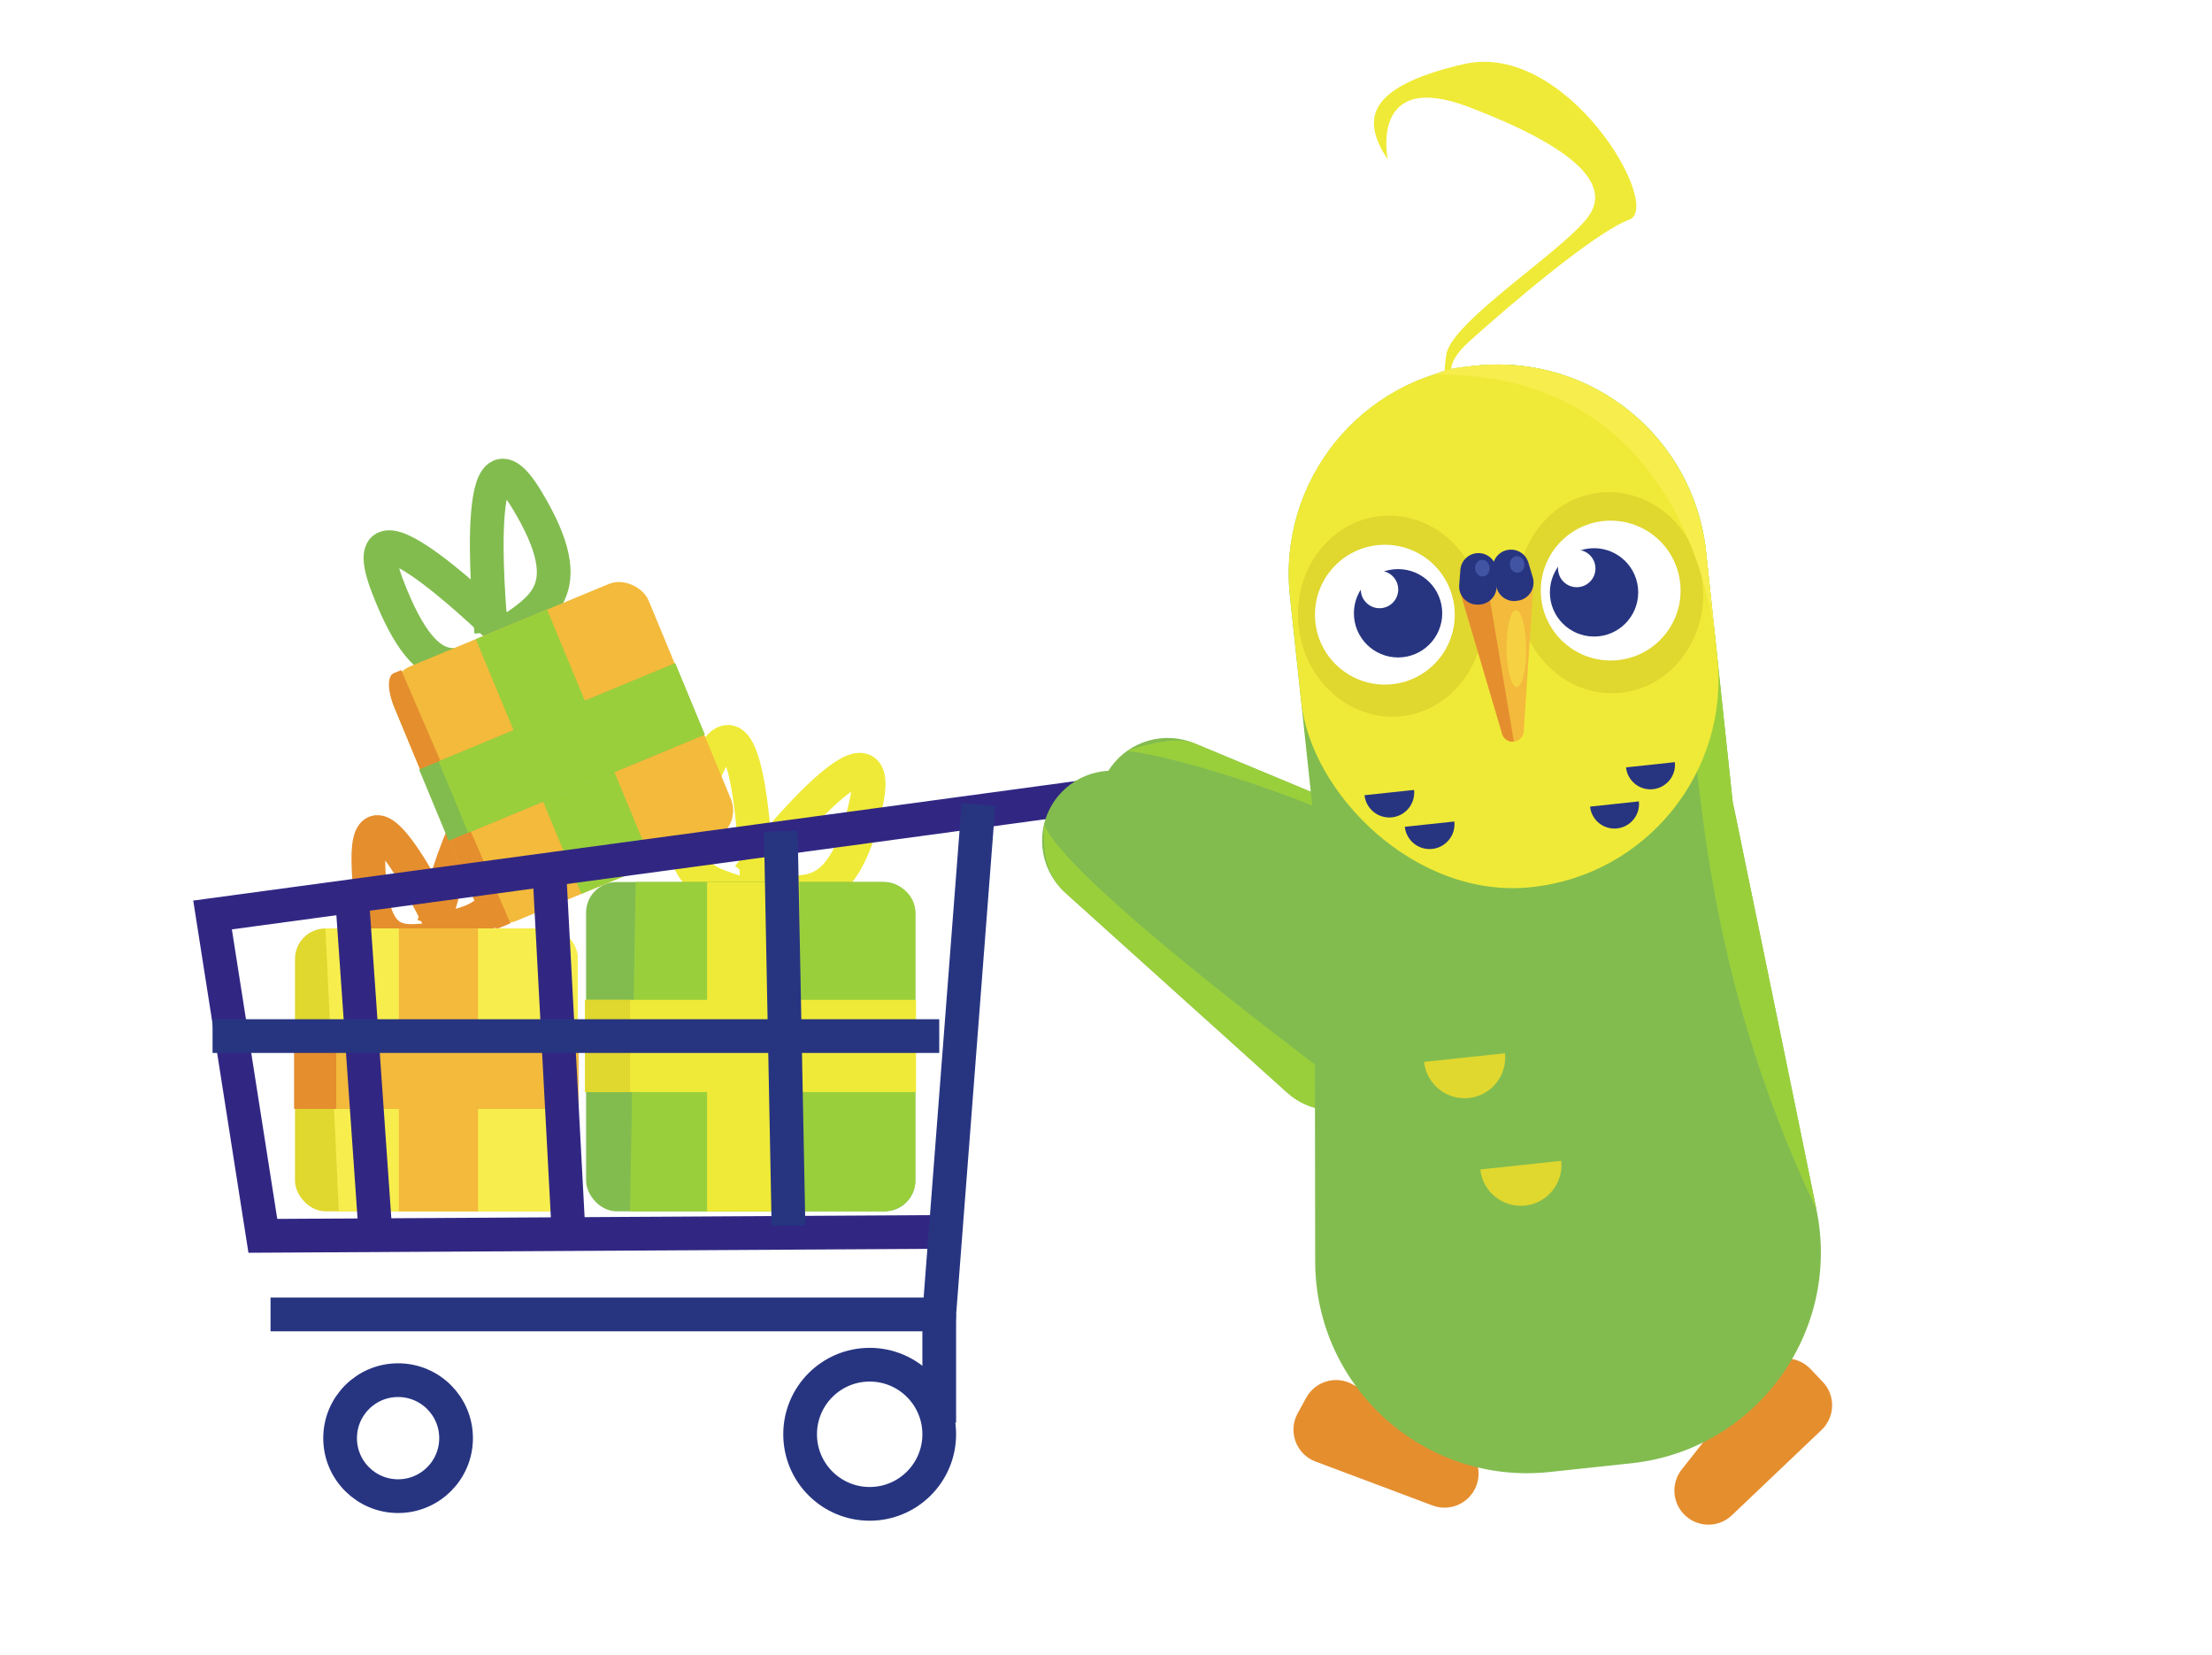 <?xml version="1.0" encoding="UTF-8"?>
<svg xmlns="http://www.w3.org/2000/svg" viewBox="0 0 393.68 294.41">
  <defs>
    <style>
      .cls-1 {
        fill: #f7ee4d;
      }

      .cls-2 {
        fill: #9acf3c;
      }

      .cls-3 {
        fill: #e58e2e;
      }

      .cls-4 {
        fill: #fff;
      }

      .cls-5 {
        fill: #e0d72f;
      }

      .cls-6 {
        fill: #efea37;
      }

      .cls-7 {
        stroke: #e58e2e;
      }

      .cls-7, .cls-8, .cls-9, .cls-10, .cls-11 {
        fill: none;
        stroke-miterlimit: 10;
        stroke-width: 6px;
      }

      .cls-12 {
        fill: #efea37;
      }

      .cls-13 {
        fill: #273581;
      }

      .cls-8 {
        stroke: #273581;
      }

      .cls-14 {
        fill: #e58e2e;
      }

      .cls-15 {
        fill: #f6d242;
      }

      .cls-9 {
        stroke: #312783;
      }

      .cls-10 {
        stroke: #efea37;
      }

      .cls-16 {
        fill: #4154a3;
      }

      .cls-17 {
        fill: #82bc4f;
      }

      .cls-11 {
        stroke: #82bc4f;
      }

      .cls-18 {
        fill: #f3ba3b;
      }
    </style>
  </defs>
  <g id="Calque_1" data-name="Calque 1">
    <rect class="cls-4" x="-2.06" y="-3.68" width="397.15" height="299.01"/>
  </g>
  <g id="Calque_11" data-name="Calque 11">
    <g id="Kdo">
      <path class="cls-11" d="M87.44,112.45s-4.13-40.72,6.24-23.66c10.37,17.06,1.96,19.66-4.84,24.8"/>
      <path class="cls-11" d="M90.02,112.88s-28.64-28.3-21.02-8.49c7.62,19.81,13.84,13.64,21.17,10.46"/>
      <path class="cls-7" d="M77.24,164.45s7.98-31.79,11.14-16.12c3.16,15.67-3.87,15.33-10.39,17.35"/>
      <path class="cls-7" d="M79.07,165.48s-13.86-29.1-13.51-12.12c.34,16.99,6.71,14.03,13.09,13.64"/>
      <path class="cls-10" d="M133.19,155.94s25.26-32.21,20.9-12.73c-4.36,19.48-12.21,15.53-20.68,14.52"/>
      <path class="cls-10" d="M134.75,158.04s-1.01-40.25-9.26-20.69c-8.25,19.56.52,19.42,8,22.22"/>
      <rect class="cls-17" x="104.31" y="156.94" width="58.59" height="58.59" rx="5.43" ry="5.43"/>
      <rect class="cls-5" x="52.5" y="165.2" width="50.33" height="50.33" rx="5.43" ry="5.43"/>
      <rect class="cls-18" x="75.55" y="109.36" width="49.07" height="49.07" rx="5.43" ry="5.43" transform="translate(-43.65 48.54) rotate(-22.52)"/>
      <path class="cls-1" d="M57.92,165.2h39.48c3,0,5.43,2.43,5.43,5.43v39.48c0,3-2.43,5.43-5.43,5.43h-37.09"/>
      <rect class="cls-18" x="70.99" y="165.2" width="14.09" height="50.33"/>
      <rect class="cls-14" x="70.59" y="164.96" width="14.09" height="50.6" transform="translate(267.9 112.63) rotate(90)"/>
      <path class="cls-3" d="M90.84,164.29l-1.97.82c-1.14.47-2.99-1.39-4.14-4.16l-14.64-35.3c-1.15-2.77-1.16-5.4-.02-5.87l1.34-.55"/>
      <rect class="cls-2" x="93.55" y="109.22" width="13.73" height="49.07" transform="translate(-43.57 48.66) rotate(-22.52)"/>
      <rect class="cls-17" x="93.15" y="109.15" width="13.73" height="49.33" transform="translate(185.31 -9.83) rotate(67.48)"/>
      <path class="cls-2" d="M113.13,156.94h43.87c3.26,0,5.91,2.43,5.91,5.43v47.74c0,3-2.64,5.43-5.91,5.43h-44.87"/>
      <rect class="cls-6" x="125.85" y="156.94" width="16.4" height="58.59"/>
      <rect class="cls-6" x="125.38" y="156.66" width="16.4" height="58.91" transform="translate(319.69 52.53) rotate(90)"/>
      <rect class="cls-2" x="94.88" y="110.31" width="13.73" height="45.57" transform="translate(185.72 -11.88) rotate(67.48)"/>
      <rect class="cls-18" x="74.35" y="168.72" width="14.09" height="43.09" transform="translate(271.65 108.87) rotate(90)"/>
      <rect class="cls-5" x="99.92" y="182.11" width="16.4" height="8" transform="translate(294.24 77.99) rotate(90)"/>
    </g>
    <g id="Chariot">
      <polyline class="cls-9" points="195.36 141.47 169.33 145 37.83 162.8 46.78 219.89 166.7 219.2"/>
      <polyline class="cls-8" points="48.15 233.88 167.16 233.88 174.14 143.16"/>
      <line class="cls-9" x1="62.6" y1="158.9" x2="66.73" y2="218.06"/>
      <line class="cls-9" x1="97.68" y1="153.39" x2="101.12" y2="218.06"/>
      <line class="cls-8" x1="138.96" y1="147.89" x2="140.33" y2="218.06"/>
      <line class="cls-8" x1="37.83" y1="184.35" x2="167.16" y2="184.35"/>
      <circle class="cls-8" cx="154.78" cy="255.2" r="12.38"/>
      <circle class="cls-8" cx="70.85" cy="255.89" r="10.32"/>
      <line class="cls-8" x1="167.16" y1="233.88" x2="167.16" y2="253.14"/>
    </g>
    <g id="Masquotte">
      <path class="cls-3" d="M234.13,260.05l20.83,7.82c2.82,1.06,5.99-.12,7.44-2.76h0c1.61-2.93.54-6.61-2.4-8.22l-19.31-10.59c-2.93-1.61-6.61-.54-8.22,2.4l-1.52,2.77c-1.77,3.23-.27,7.29,3.18,8.58Z"/>
      <path class="cls-3" d="M313.08,244l-13.78,17.47c-1.87,2.37-1.71,5.74.37,7.93h0c2.31,2.42,6.14,2.52,8.56.21l15.96-15.18c2.42-2.31,2.52-6.14.21-8.56l-2.18-2.29c-2.54-2.67-6.86-2.47-9.14.42Z"/>
      <path class="cls-17" d="M256.95,180.67l-9.87,12.26c-4.48,5.57-12.72,6.23-18.03,1.44l-39.46-35.54c-4.91-4.42-5.51-11.91-1.37-17.06h0c3.61-4.48,9.81-5.91,15.02-3.45l49.33,23.28c7.29,3.44,9.44,12.79,4.38,19.07Z"/>
      <path class="cls-2" d="M185.82,146.61c-.25,4.63.25,9.06,3.76,12.23l39.46,35.54c3.98,3.59,9.61,4.11,14.07,1.8,0,0-53.51-39.12-57.29-49.57Z"/>
      <path class="cls-17" d="M268.23,172.07l-9.29,12.7c-4.22,5.77-12.42,6.81-17.95,2.28l-41.07-33.66c-5.11-4.19-6.06-11.64-2.16-16.98h0c3.39-4.64,9.53-6.36,14.84-4.15l50.36,20.96c7.44,3.1,10.02,12.34,5.27,18.85Z"/>
      <path class="cls-2" d="M270.14,168.21c4.01,4.62-1.12-12.46-7.18-14.98l-50.36-20.96c-4.05-1.69-12.01,1.35-12.01,1.35,11.43.98,64.15,17.77,69.54,34.59Z"/>
      <path class="cls-17" d="M290.33,260.36l-14.53,1.55c-22.27,2.38-41.7-15.06-41.73-37.46l-.11-72.83c0-1.07.04-2.14.13-3.19l-4.52-42.37c-2.18-20.45,12.63-38.79,33.08-40.98,10.22-1.09,19.92,2.07,27.34,8.05s12.55,14.8,13.64,25.03l4.76,44.65c.09.38.18.77.26,1.16l14.64,71.28c4.48,21.82-10.81,42.75-32.96,45.11Z"/>
      <path class="cls-2" d="M323.29,215.25c-3.66-18.18-14.64-71.28-14.64-71.28-.08-.39-.17-.78-.26-1.16l-4.76-44.65c-1.09-10.22-6.22-19.04-13.64-25.03s-17.12-9.14-27.34-8.05c-2.56.27-4.29.3-7.38,1.55,69.54,4.82,25.21,58.05,68.02,148.62Z"/>
      <rect class="cls-12" x="230.36" y="64.81" width="74.48" height="93.31" rx="37.18" ry="37.18" transform="translate(-10.31 29.01) rotate(-6.09)"/>
      <path class="cls-12" d="M246.98,28.37s-3.36-16.11,14.43-9.33c17.79,6.78,25.42,13.28,21.46,19.22s-24.62,18.91-25.47,24.84.31,5.4.31,5.4h2.44s-4.95-2.04,1.25-7.66,22.31-19.47,28.53-21.73-11.09-31.94-29.43-27.7c-18.34,4.24-17.76,10.46-13.53,16.96Z"/>
      <path class="cls-13" d="M251.67,140.55c.26,2.43-1.5,4.62-3.94,4.88-2.43.26-4.62-1.5-4.88-3.94"/>
      <path class="cls-13" d="M258.84,146.17c.26,2.43-1.5,4.62-3.94,4.88-2.43.26-4.62-1.5-4.88-3.94"/>
      <path class="cls-13" d="M298.08,135.61c.26,2.4-1.48,4.55-3.88,4.81s-4.55-1.48-4.81-3.88"/>
      <path class="cls-13" d="M291.68,142.59c.26,2.4-1.48,4.55-3.88,4.81-2.4.26-4.55-1.48-4.81-3.88"/>
      <ellipse class="cls-5" cx="286.61" cy="105.47" rx="16.49" ry="17.9" transform="translate(-9.57 30.99) rotate(-6.09)"/>
      <ellipse class="cls-5" cx="247.51" cy="109.64" rx="16.49" ry="17.9" transform="translate(-10.23 26.87) rotate(-6.09)"/>
      <path class="cls-18" d="M269.43,131.96h0c-1.05.11-2.01-.62-2.17-1.67l-7.54-25.49,13.22-1.23-1.74,26.32c.05,1.05-.73,1.96-1.77,2.07Z"/>
      <path class="cls-5" d="M267.85,187.4c.42,3.98-2.46,7.55-6.43,7.97s-7.55-2.46-7.97-6.43"/>
      <path class="cls-5" d="M277.86,206.54c.42,3.98-2.46,7.55-6.43,7.97-3.98.42-7.55-2.46-7.97-6.43"/>
      <circle class="cls-4" cx="286.66" cy="105.08" r="12.44"/>
      <circle class="cls-4" cx="246.47" cy="109.37" r="12.44"/>
      <path class="cls-1" d="M305.63,116.88l-2-18.73c-1.09-10.22-6.22-19.04-13.64-25.03s-17.12-9.14-27.34-8.05c-2.56.27-4.29.3-7.38,1.55,47.91-.45,50.35,50.26,50.35,50.26"/>
      <path class="cls-3" d="M269.43,131.96h0c-1.05.11-2.01-.62-2.17-1.67l-7.54-25.49,5.05-.45"/>
      <ellipse class="cls-15" cx="269.88" cy="115.4" rx="1.74" ry="6.83" transform="translate(-1.18 2.79) rotate(-.59)"/>
      <path class="cls-13" d="M270.37,106.83l-.21.04c-1.75.38-3.48-.74-3.85-2.49l-.57-2.66c-.38-1.75.74-3.48,2.49-3.85h0c1.66-.36,3.31.62,3.79,2.25l.78,2.62c.54,1.81-.58,3.7-2.43,4.1Z"/>
      <path class="cls-13" d="M262.92,107.58h.21c1.78,0,3.23-1.45,3.23-3.23v-2.71c0-1.78-1.45-3.23-3.23-3.23h0c-1.69,0-3.09,1.3-3.22,2.98l-.21,2.71c-.14,1.88,1.34,3.48,3.22,3.48Z"/>
      <ellipse class="cls-16" cx="270.01" cy="100.44" rx="1.29" ry="1.48" transform="translate(-9.13 29.2) rotate(-6.09)"/>
      <ellipse class="cls-16" cx="263.82" cy="101.1" rx="1.29" ry="1.48" transform="translate(-9.23 28.55) rotate(-6.09)"/>
      <circle class="cls-13" cx="248.82" cy="109.12" r="7.86"/>
      <circle class="cls-13" cx="283.7" cy="105.4" r="7.86"/>
      <circle class="cls-4" cx="245.52" cy="104.89" r="3.33"/>
      <circle class="cls-4" cx="280.62" cy="101.15" r="3.33"/>
    </g>
  </g>
</svg>